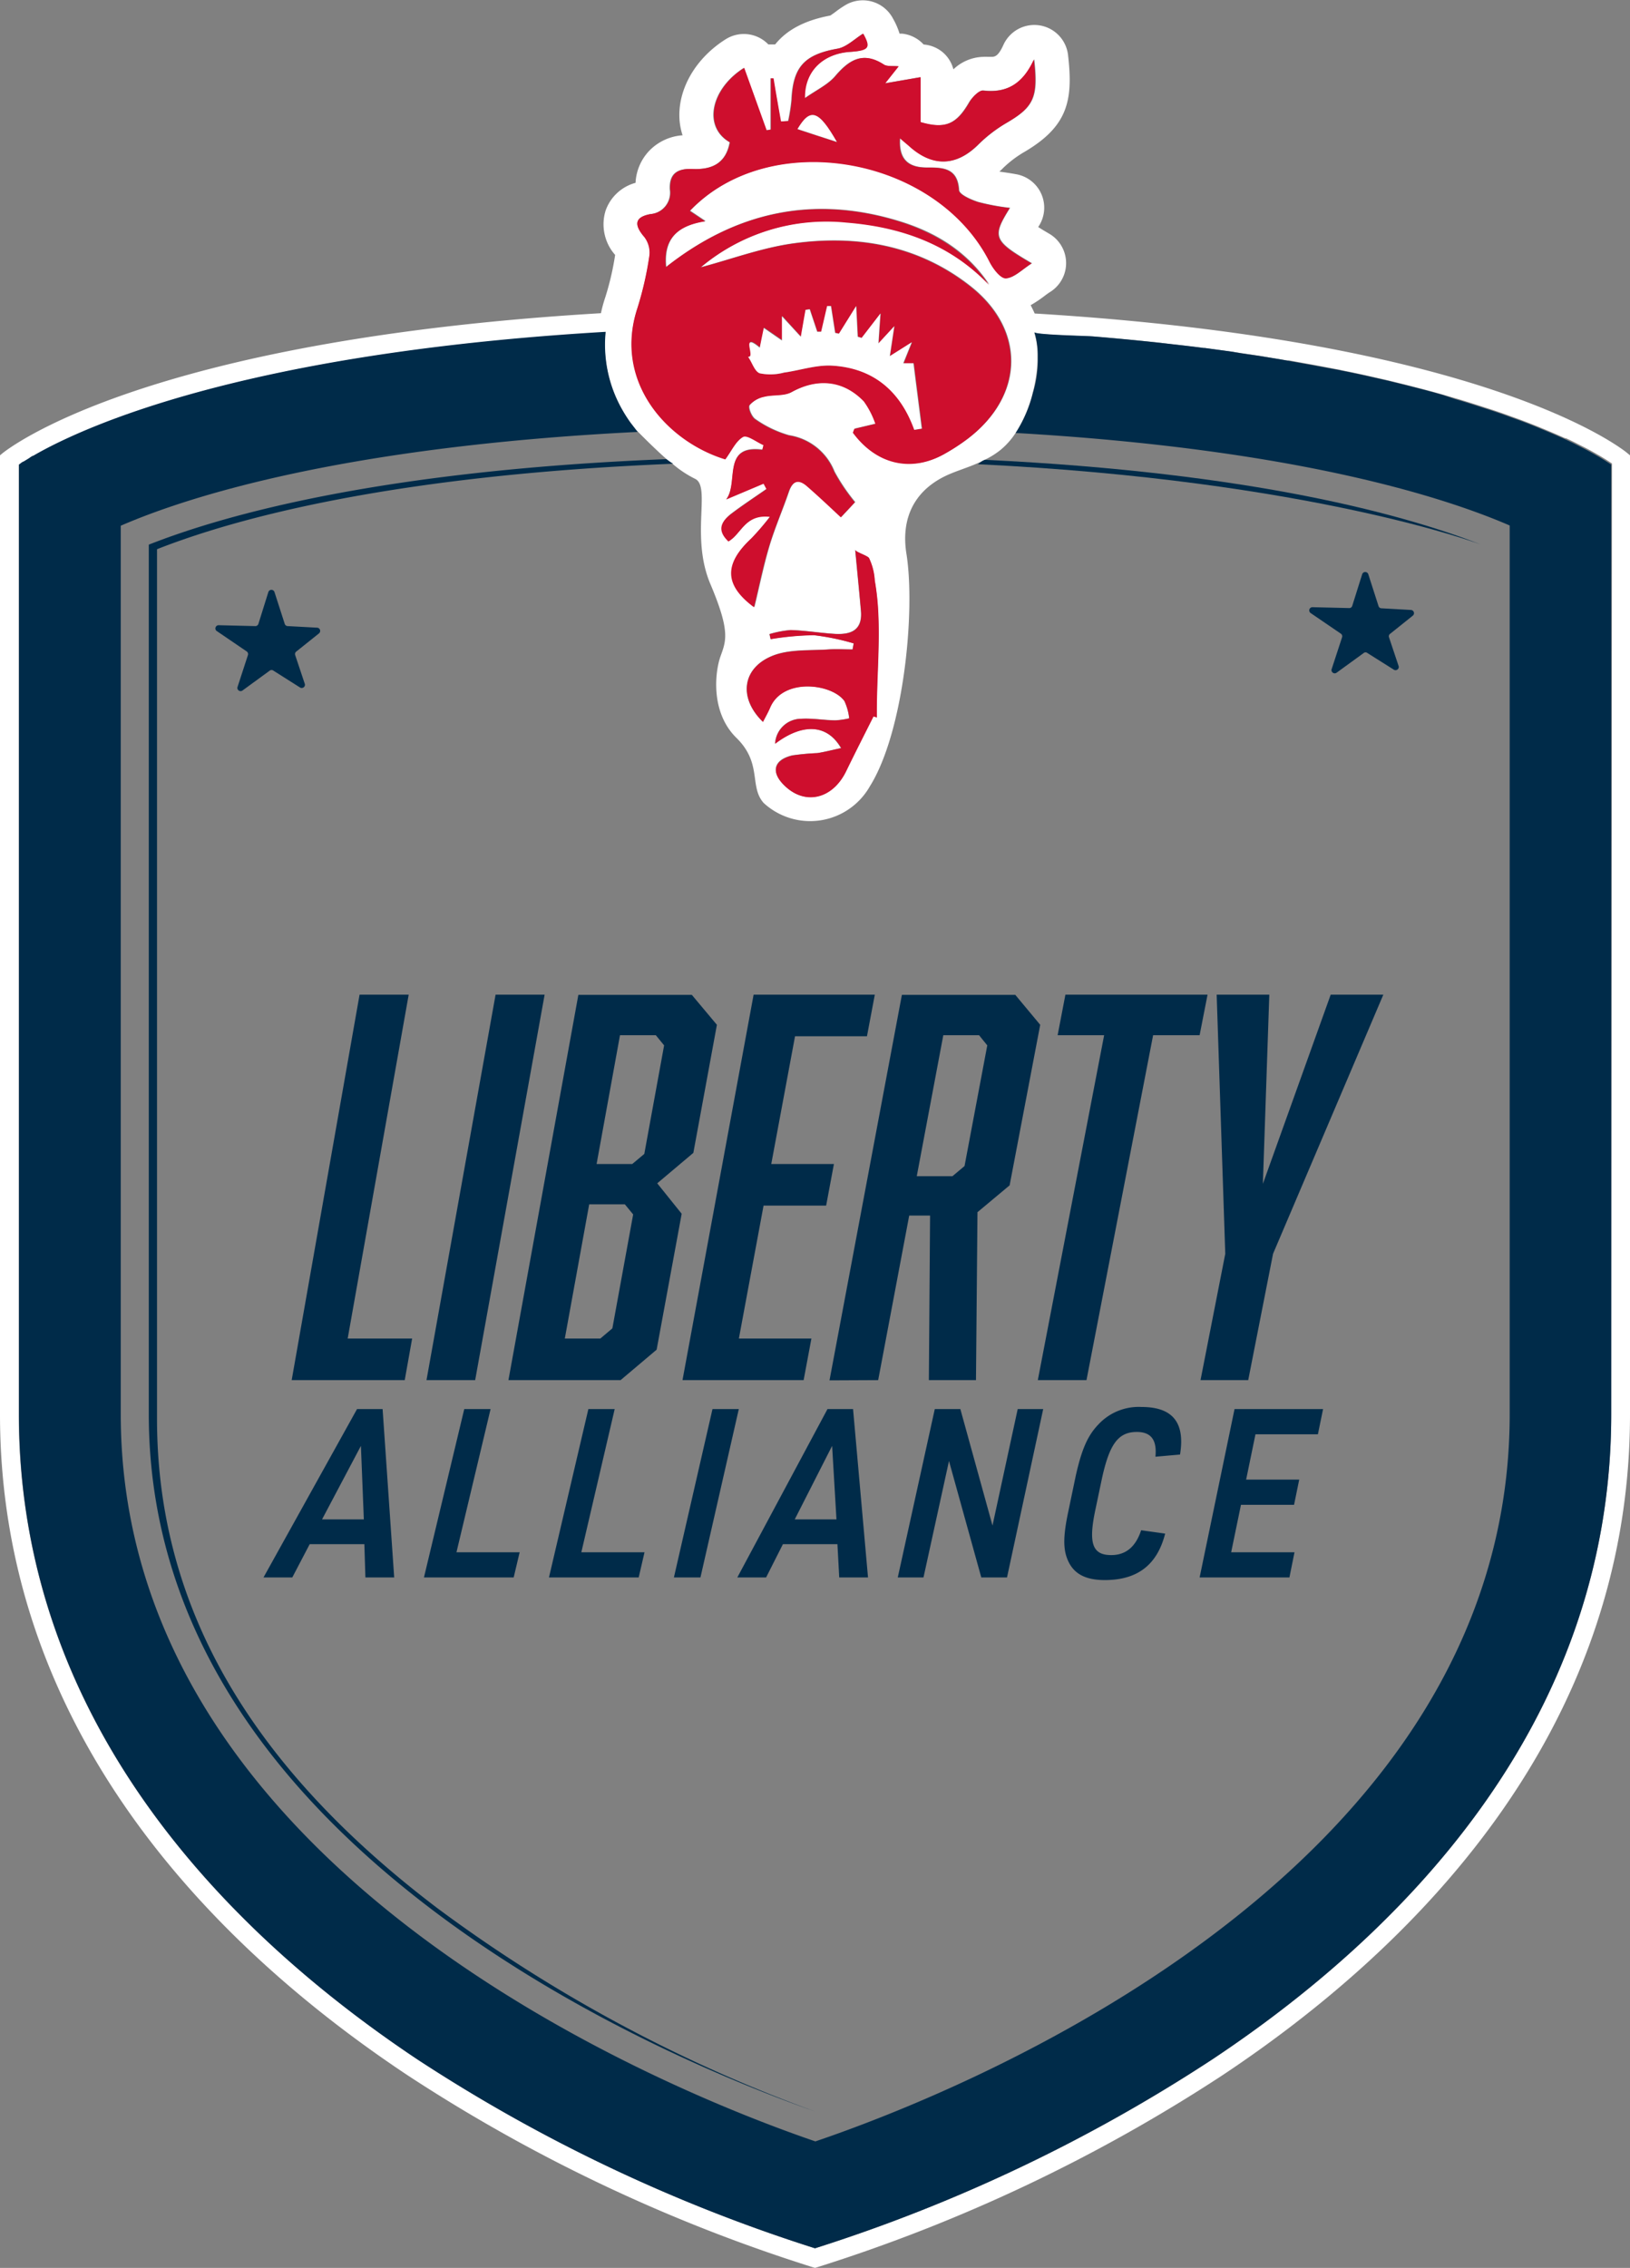 <svg xmlns="http://www.w3.org/2000/svg" viewBox="0 0 218 303.18"><rect x="0" y="0" width="218" height="303.18" fill="#808080" stroke="none"/><defs><style>.cls-1{fill:#fff;}.cls-2{fill:#002b49;}.cls-3{fill:#ce0e2d;}</style></defs><title>logo</title><g id="Layer_2" data-name="Layer 2"><g id="Layer_2-2" data-name="Layer 2"><path class="cls-1" d="M217.64,60.57c-.74-.61-18.75-15-79.26-18.66q-.25-.57-.54-1.11a16.16,16.16,0,0,0,1.78-1.18c.29-.22.57-.43.83-.59a4.55,4.55,0,0,0-.15-7.8c-.36-.21-.92-.54-1.45-.88l.11-.17a4.54,4.54,0,0,0-3.07-6.89c-.54-.1-1.06-.18-1.6-.26l-.63-.09c.16-.14.32-.29.47-.45a14.67,14.67,0,0,1,2.91-2.2c5.79-3.42,6.49-6.87,5.81-12.87A4.54,4.54,0,0,0,134.2,6C133.48,7.6,133,7.6,132.54,7.6l-.46,0a5.27,5.27,0,0,0-.57,0,6,6,0,0,0-4,1.67,4.46,4.46,0,0,0-1.47-2.32,4.52,4.52,0,0,0-2.51-1,4.55,4.55,0,0,0-2.86-1.45l-.36,0a9.81,9.81,0,0,0-.87-2A4.56,4.56,0,0,0,113.12.65c-.52.31-1,.64-1.38.94-.15.11-.51.37-.7.49-3.38.63-5.8,1.9-7.37,3.86h-.07l-.52,0h-.32a4.55,4.55,0,0,0-5.71-.69c-3.89,2.45-6.26,6.4-6.19,10.29a8.63,8.63,0,0,0,.43,2.55,6.83,6.83,0,0,0-4.46,2.07A6.67,6.67,0,0,0,85,24.44,5.87,5.87,0,0,0,81,28.14a6.18,6.18,0,0,0,1.27,5.94,37,37,0,0,1-1.33,5.7,19.61,19.61,0,0,0-.57,2.09C19.26,45.5,1.11,60,.36,60.57l-.36.3V189.06c0,43.08,29.61,71.81,54.45,88.33a218.31,218.31,0,0,0,54.28,25.71l.27.08.27-.08a218.31,218.31,0,0,0,54.28-25.71C188.39,260.87,218,232.14,218,189.06V60.87Zm-2.15,128.49c0,42-29,70.06-53.33,86.23A216.07,216.07,0,0,1,109,300.56a216.6,216.6,0,0,1-53.23-25.31C31.48,259.08,2.51,231,2.51,189.06V62.11l0,0L2.7,62l.08,0,.15-.1.1-.07.14-.09.15-.09.13-.08.18-.11.12-.07L4,61.18l.11-.06L4.35,61l.06,0c1-.61,2.45-1.36,4.27-2.21,9.78-4.57,31.43-12,72.29-14.36a17.56,17.56,0,0,0,1.93,9.82,19.75,19.75,0,0,0,1.28,2.11c.2.29.43.57.65.86h0c1.73,1.76,3.33,3.32,4.76,4.54L90,62h-.06a14.22,14.22,0,0,0,3,2c2.2,1-.63,7.71,2.07,14.08s2.09,7.59,1.35,9.67S95,95.22,98.49,98.64s1.68,6.49,3.64,8.7a9.18,9.18,0,0,0,14.2-2.21c4.53-7.22,6.12-23.38,4.9-31.09-.8-5,1.25-8.79,5.91-10.72,1.4-.58,2.86-1,4.23-1.69l.33-.16a11,11,0,0,0,2.11-1.32,10,10,0,0,0,2-2.24,17.63,17.63,0,0,0,2.31-5.38,21.24,21.24,0,0,0,.65-4.32c0-.21,0-.42,0-.62a10.53,10.53,0,0,0-.45-3.15c.09.31,5.7.46,7.39.53l.44,0q4.38.36,8.73.82l1.86.23c1.42.16,2.84.32,4.26.51h.13l3.55.48,1.29.19,2.43.36L171,48l1.11.18.27,0,.89.16,2.45.44.86.16,2.51.48.56.12c.91.18,1.8.37,2.68.56l.32.07,2.64.6.35.08,2.32.57.67.17,1.86.48,1.16.31,1.35.38,1.74.51.66.19.16.05q1.47.45,2.94.93l1,.32c.87.29,1.75.59,2.61.91l1,.36c.87.32,1.73.66,2.59,1l.62.26c1,.41,2,.84,3,1.29l.11,0,.13.06.9.43,1.38.7,0,0c.54.27,1.06.56,1.59.86l.13.08c.26.14.5.28.71.41q.63.38,1.23.78l0,0,.09.06ZM89.57,25.36c-.13-2.25,1.11-2.85,3-2.77,2.63.12,4.5-.76,5-3.57-3.64-2.1-2.49-7.17,1.9-9.94l3,8.34.57-.1V10.47h.35c.35,1.93.69,3.85,1,5.77l1-.06a25,25,0,0,0,.44-2.82c.21-4.47,1.77-6.08,6.18-6.86,1.2-.21,2.26-1.29,3.38-2,1,1.87.82,2.26-1.79,2.44-3.55.25-6.11,2.54-6,6.19,1.56-1.1,3-1.76,4-2.87,1.86-2.2,3.71-3.46,6.53-1.65.48.31,1.24.17,2,.26l-1.8,2.27,4.73-.82v6c3.32,1,4.83.28,6.51-2.61C130,13,131,12,131.57,12.09c3.25.37,5.34-1.05,6.76-4.16.57,5,0,6.33-3.6,8.44a19,19,0,0,0-3.82,2.91c-3,3-6.17,3.07-9.33.17-.36-.33-.72-.64-1.17-1-.21,2.72,1,3.94,3.55,3.93,2.1,0,4.14,0,4.33,3,0,.61,1.59,1.29,2.56,1.61a30,30,0,0,0,4.25.79c-2.43,3.89-2.24,4.37,2.93,7.41-1.28.81-2.33,1.92-3.44,2-.7,0-1.75-1.35-2.23-2.3C125.14,20.79,103,16.94,92.31,28.16l2.06,1.38c-3.66.58-5.63,2.29-5.25,6.13,9.36-7.4,19.65-9.6,31-6.17,5,1.49,9.23,4.08,12.2,8.53-5.21-5.45-11.79-7.74-19.07-8.32a26.16,26.16,0,0,0-19.49,6c4.09-1.08,8.23-2.64,12.51-3.21,8.44-1.14,16.52.27,23.43,5.65,7.54,5.85,7.37,14.69-.24,20.48a27.09,27.09,0,0,1-3.21,2.08c-4.43,2.43-9,1.3-12.12-2.91l.19-.51,2.82-.67a11.41,11.41,0,0,0-1.54-3c-2.76-2.87-6.25-3.13-9.68-1.24-1,.56-2.45.32-3.64.62a3.58,3.58,0,0,0-2,1.14c-.22.34.28,1.57.78,1.88a15,15,0,0,0,4.5,2.15,7.82,7.82,0,0,1,6.07,4.86,25.31,25.31,0,0,0,2.76,4.08l-1.87,2c-1.55-1.43-3-2.83-4.53-4.15-1.13-1-1.94-.72-2.45.74-.84,2.46-1.89,4.85-2.63,7.33-.8,2.7-1.35,5.48-2,8.1-3.92-2.91-4.1-5.72-.38-9.18a35.38,35.38,0,0,0,2.47-2.92c-3.35-.38-3.8,2.31-5.55,3.29-1.48-1.41-1-2.63.4-3.7s3.12-2.2,4.69-3.29l-.39-.73-5,2.11c1.71-2.25-.63-7.33,4.82-6.62.06-.21.11-.43.17-.64-.93-.41-2.19-1.4-2.73-1.1-1,.56-1.54,1.87-2.38,3-7.75-2.37-15-10.35-11.75-20.21a45,45,0,0,0,1.61-7.07,3.45,3.45,0,0,0-.67-2.43C84.7,30,84.94,29,87,28.62A2.86,2.86,0,0,0,89.57,25.36Zm14.08,74.05a3.51,3.51,0,0,1,3.5-3.33c1.51-.09,3,.18,4.56.21a10.72,10.72,0,0,0,1.85-.27,7.36,7.36,0,0,0-.64-2.31c-1.64-2.31-8.12-3.16-9.9.78-.3.67-.67,1.31-1,2-3.44-3.32-2.71-7.49,1.75-9,2.19-.72,4.69-.52,7-.68,1.07-.08,2.16,0,3.24,0l.15-.81a32.15,32.15,0,0,0-5.33-1.1,39.19,39.19,0,0,0-5.78.53l-.15-.67a13.66,13.66,0,0,1,2.84-.54c2,.06,3.89.38,5.84.51,2.15.13,3.78-.44,3.55-3.08s-.5-5.33-.77-8.17c0,.3,1.56.74,1.84,1.1a8.06,8.06,0,0,1,.77,3,34.64,34.64,0,0,1,.48,4.59c.2,4.55-.26,9.26-.2,13.72l-.45-.14c-1.22,2.43-2.46,4.86-3.65,7.31-1.82,3.76-5.53,4.63-8.28,1.91-1.82-1.79-1.41-3.43,1.1-4a32.42,32.42,0,0,1,3.29-.29c1-.15,2-.43,3.2-.67C110.59,96.75,107.29,96.66,103.65,99.41Z"/><path class="cls-2" d="M19.9,72.81V189.06c0,24.94,12.79,47.25,38,66.32,19.66,14.86,41.48,23.51,51.11,26.89a198.42,198.42,0,0,1-50.49-27.16C33.31,236,21,214.61,21,189.67V73.42C31.49,69.29,52.45,63.54,89.93,62H90l-.89-.62C51.45,62.89,30.41,68.67,19.9,72.81Z"/><path class="cls-2" d="M214.14,61.25c-.21-.13-.45-.27-.71-.41l-.13-.08c-.53-.3-1.05-.59-1.59-.86l0,0-1.38-.7-.9-.43-.24-.11c-1-.45-2-.88-3-1.29l-.62-.26c-.86-.35-1.72-.69-2.59-1l-1-.36c-.86-.32-1.74-.62-2.61-.91l-1-.32q-1.47-.48-2.94-.93l-.82-.24L193,52.81l-1.35-.38-1.16-.31-1.86-.48-.67-.17-2.32-.57-.35-.08-2.64-.6-.32-.07c-.88-.19-1.77-.38-2.68-.56l-.56-.12L176.53,49l-.86-.16-2.45-.44-.89-.16L171,48l-2.54-.41L166,47.23,164.69,47l-3.55-.48H161c-1.42-.19-2.84-.35-4.26-.51q-5.24-.6-11-1.07c-1.69-.07-7.3-.22-7.39-.53a10.53,10.53,0,0,1,.45,3.15c0,.2,0,.41,0,.62v.15a14.35,14.35,0,0,1-.65,4.17,17.63,17.63,0,0,1-2.31,5.38c37.3,2.15,57.2,8.53,66.07,12.37V189.06c0,61.85-74.34,90.93-92.86,97.21-18.49-6.32-92.9-35.6-92.9-97.21V70.28C25.23,66.34,46,59.71,85.28,57.74c-.16-.19-.3-.4-.45-.59h0c-.22-.29-.45-.57-.65-.86a19.75,19.75,0,0,1-1.28-2.11A17.56,17.56,0,0,1,81,44.36c-40.86,2.4-62.51,9.79-72.29,14.36-1.82.85-3.22,1.6-4.27,2.21l-.06,0-.27.16L4,61.18l-.22.14-.12.07-.18.11-.13.08-.15.09L3,61.76l-.1.07-.15.1L2.7,62l-.16.11,0,0v127c0,41.94,29,70,53.26,86.19A216.6,216.6,0,0,0,109,300.56a216.07,216.07,0,0,0,53.16-25.27c24.33-16.17,53.33-44.26,53.33-86.23V62.11l-.12-.08Q214.77,61.63,214.14,61.25Z"/><path class="cls-2" d="M198.1,72.81c-10.24-4-30.5-9.63-66.4-11.34l-.33.16-.58.43C175.45,64.22,198.1,72.81,198.1,72.81Z"/><path class="cls-3" d="M86.18,31.71a3.45,3.45,0,0,1,.67,2.43,45,45,0,0,1-1.61,7.07C82,51.07,89.24,59.05,97,61.42c.84-1.13,1.4-2.44,2.38-3,.54-.3,1.8.69,2.73,1.1-.06.21-.11.43-.17.64-5.45-.71-3.11,4.37-4.82,6.62l5-2.11.39.73c-1.57,1.09-3.16,2.15-4.69,3.29s-1.88,2.29-.4,3.7c1.75-1,2.2-3.67,5.55-3.29A35.38,35.38,0,0,1,100.46,72c-3.72,3.46-3.54,6.27.38,9.18.63-2.62,1.18-5.4,2-8.1.74-2.48,1.79-4.87,2.63-7.33.51-1.46,1.32-1.73,2.45-.74,1.52,1.32,3,2.72,4.53,4.15l1.87-2a25.31,25.31,0,0,1-2.76-4.08,7.82,7.82,0,0,0-6.07-4.86,15,15,0,0,1-4.5-2.15c-.5-.31-1-1.54-.78-1.88a3.58,3.58,0,0,1,2-1.14c1.19-.3,2.62-.06,3.64-.62,3.43-1.89,6.92-1.63,9.68,1.24a11.41,11.41,0,0,1,1.54,3l-2.82.67-.19.51c3.11,4.21,7.69,5.34,12.12,2.91a27.09,27.09,0,0,0,3.21-2.08c7.61-5.79,7.78-14.63.24-20.48-6.91-5.38-15-6.79-23.43-5.65-4.28.57-8.42,2.13-12.51,3.21a26.16,26.16,0,0,1,19.49-6c7.28.58,13.86,2.87,19.07,8.32-3-4.45-7.24-7-12.2-8.53-11.31-3.43-21.6-1.23-31,6.17-.38-3.84,1.59-5.55,5.25-6.13l-2.06-1.38c10.7-11.22,32.83-7.37,40.05,6.71.48,1,1.53,2.34,2.23,2.3,1.11-.08,2.16-1.19,3.44-2-5.17-3-5.36-3.52-2.93-7.41a30,30,0,0,1-4.25-.79c-1-.32-2.52-1-2.56-1.61-.19-3-2.23-3-4.33-3-2.57,0-3.76-1.21-3.55-3.93.45.39.81.7,1.17,1,3.16,2.9,6.37,2.79,9.33-.17a19,19,0,0,1,3.82-2.91c3.59-2.11,4.17-3.4,3.6-8.44-1.42,3.11-3.51,4.53-6.76,4.16C131,12,130,13,129.64,13.71c-1.68,2.89-3.19,3.57-6.51,2.61v-6l-4.73.82,1.8-2.27c-.81-.09-1.57.05-2-.26-2.82-1.81-4.67-.55-6.53,1.65-1,1.11-2.42,1.77-4,2.87-.08-3.65,2.48-5.94,6-6.19,2.61-.18,2.82-.57,1.79-2.44-1.12.67-2.18,1.75-3.38,2-4.41.78-6,2.39-6.18,6.86a25,25,0,0,1-.44,2.82l-1,.06c-.35-1.92-.69-3.84-1-5.77h-.35v6.85l-.57.1-3-8.34c-4.39,2.77-5.54,7.84-1.9,9.94-.53,2.81-2.4,3.69-5,3.57-1.87-.08-3.11.52-3,2.77A2.86,2.86,0,0,1,87,28.62C84.94,29,84.7,30,86.18,31.71Zm15.47,14.71c.17-.86.33-1.61.54-2.64l2.43,1.68V42.22L107.14,45c.25-1.44.44-2.52.63-3.59l.56-.08c.33,1,.67,2,1,3l.53,0c.27-1.14.53-2.28.8-3.43l.51,0,.56,3.59.51.1,2.3-3.69.21,4.1.52.16,2.52-3.27c-.12,1.74-.19,2.73-.27,4l2.12-2.3-.6,4L122,45.76c-.49,1.21-.77,1.92-1.13,2.8h1.36c.37,2.95.74,5.84,1.11,8.74l-1,.16c-1.9-5.29-5.62-8.33-11.18-8.59-2.07-.09-4.17.65-6.26.94a7,7,0,0,1-3.24.09c-.69-.27-1-1.49-1.51-2.28C101.18,47.86,99,44.18,101.65,46.42ZM111.92,19c-2-.66-3.67-1.19-5.26-1.72C108.36,14.4,109.46,14.67,111.92,19Z"/><path class="cls-3" d="M106,101c-2.51.61-2.92,2.25-1.1,4,2.75,2.72,6.46,1.85,8.28-1.91,1.19-2.45,2.43-4.88,3.65-7.31l.45.14c-.06-4.46.4-9.17.2-13.72A34.64,34.64,0,0,0,117,77.6a8.06,8.06,0,0,0-.77-3c-.28-.36-1.81-.8-1.84-1.1.27,2.84.53,5.5.77,8.17s-1.4,3.21-3.55,3.08c-2-.13-3.89-.45-5.84-.51a13.66,13.66,0,0,0-2.84.54l.15.67a39.19,39.19,0,0,1,5.78-.53,32.15,32.15,0,0,1,5.33,1.1l-.15.81c-1.08,0-2.17-.07-3.24,0-2.36.16-4.86,0-7,.68-4.46,1.48-5.19,5.65-1.75,9,.35-.68.72-1.32,1-2,1.78-3.94,8.26-3.09,9.9-.78a7.36,7.36,0,0,1,.64,2.31,10.72,10.72,0,0,1-1.85.27c-1.52,0-3-.3-4.56-.21a3.51,3.51,0,0,0-3.5,3.33c3.64-2.75,6.94-2.66,8.84.58-1.15.24-2.16.52-3.2.67A32.42,32.42,0,0,0,106,101Z"/><path class="cls-2" d="M179.34,84.72a.42.42,0,0,1,.15.48l-1.39,4.25a.41.41,0,0,0,.16.48.42.42,0,0,0,.5,0l3.62-2.63a.39.39,0,0,1,.5,0l3.51,2.21a.42.42,0,0,0,.5,0,.41.41,0,0,0,.16-.48l-1.28-3.83a.41.41,0,0,1,.16-.48l3-2.4a.43.43,0,0,0-.25-.78l-3.89-.22a.42.42,0,0,1-.42-.29L183,76.77a.43.43,0,0,0-.82,0L180.85,81a.41.41,0,0,1-.41.29l-4.91-.12a.43.43,0,0,0-.41.3.44.44,0,0,0,.16.48Z"/><path class="cls-1" d="M106.66,17.25c1.59.53,3.22,1.06,5.26,1.72C109.46,14.67,108.36,14.4,106.66,17.25Z"/><path class="cls-1" d="M101.59,49.9a7,7,0,0,0,3.24-.09c2.09-.29,4.19-1,6.26-.94,5.56.26,9.28,3.3,11.18,8.59l1-.16c-.37-2.9-.74-5.79-1.11-8.74h-1.36c.36-.88.64-1.59,1.13-2.8L119,47.61l.6-4-2.12,2.3c.08-1.31.15-2.3.27-4l-2.52,3.27-.52-.16-.21-4.1-2.3,3.69-.51-.1-.56-3.59-.51,0c-.27,1.15-.53,2.29-.8,3.43l-.53,0c-.33-1-.67-2-1-3l-.56.08c-.19,1.07-.38,2.15-.63,3.59l-2.52-2.73v3.24l-2.43-1.68c-.21,1-.37,1.78-.54,2.64-2.68-2.24-.47,1.44-1.57,1.2C100.57,48.41,100.9,49.63,101.59,49.9Z"/><path class="cls-2" d="M36.59,89.67l3.51,2.22a.42.42,0,0,0,.5,0,.41.41,0,0,0,.16-.48l-1.28-3.83a.43.43,0,0,1,.16-.49l3-2.4a.43.43,0,0,0-.25-.78l-3.9-.21a.43.43,0,0,1-.41-.3l-1.37-4.25a.43.43,0,0,0-.82,0L34.56,83.4a.43.43,0,0,1-.41.3l-4.91-.12a.43.43,0,0,0-.41.3.41.41,0,0,0,.16.48L33,87.09a.43.43,0,0,1,.16.48l-1.39,4.26a.41.41,0,0,0,.16.48.42.42,0,0,0,.5,0l3.62-2.64A.42.42,0,0,1,36.59,89.67Z"/><polygon class="cls-2" points="95.29 188.37 90.13 210.88 93.68 210.88 98.81 188.37 95.29 188.37"/><path class="cls-2" d="M87.9,158.19l4.83-4.07L95.88,137,92.53,133H77.35L68,184.5h15l4.82-4.07,3.35-18.17Zm-6,19.39-1.61,1.36H75.54L78.8,161h4.77l1.11,1.35Zm4.27-23.32-1.61,1.35H79.79l3.13-17.22h4.79l1.11,1.36Z"/><polygon class="cls-2" points="72.84 132.97 66.28 132.97 57.04 184.5 63.55 184.5 72.84 132.97"/><polygon class="cls-2" points="65.61 188.37 62.09 188.37 56.7 210.88 68.7 210.88 69.5 207.51 61.05 207.51 65.61 188.37"/><polygon class="cls-2" points="82.21 188.37 78.69 188.37 73.42 210.88 85.42 210.88 86.2 207.51 77.75 207.51 82.21 188.37"/><polygon class="cls-2" points="107.48 184.5 108.52 178.94 98.82 178.94 102.12 161.17 110.49 161.17 111.53 155.61 103.15 155.61 106.33 138.53 115.95 138.53 117 132.97 100.79 132.97 91.28 184.5 107.48 184.5"/><polygon class="cls-2" points="160.44 210.88 172.45 210.88 173.13 207.51 164.66 207.51 165.97 201.17 173.07 201.17 173.76 197.8 166.66 197.8 167.91 191.74 176.26 191.74 176.95 188.37 165.11 188.37 160.44 210.88"/><path class="cls-2" d="M152.68,188.09a7.36,7.36,0,0,0-5.8,2.36c-1.42,1.48-2.21,3.31-3,6.81l-1,4.79c-.68,3.19-.71,4.95-.12,6.4.76,1.89,2.33,2.78,5,2.78,4.33,0,7-2,8.07-6.21l-3.21-.45c-.74,2.24-2.07,3.32-4,3.32-2.54,0-3.08-1.58-2.11-6.12l.89-4.23c1-4.5,2.16-6.11,4.64-6.11,1.91,0,2.71,1.07,2.49,3.31l3.29-.29C158.52,190.17,156.83,188.09,152.68,188.09Z"/><polygon class="cls-2" points="138.8 184.5 145.31 184.5 154.22 138.39 160.44 138.39 161.5 132.97 142.49 132.97 141.45 138.39 147.67 138.39 138.8 184.5"/><polygon class="cls-2" points="160.56 184.5 166.94 184.5 170.26 167.61 185.01 132.97 177.97 132.97 168.9 158.26 169.76 132.97 162.72 132.97 163.87 167.61 160.56 184.5"/><path class="cls-2" d="M117.45,184.5l4.15-22h2.79l-.16,22h6.3l.2-22.45,4.3-3.59L139.12,137,135.79,133H120.62l-9.68,51.53Zm8.71-46.11h4.78l1.1,1.36L129,155.88l-1.62,1.36h-4.77Z"/><polygon class="cls-2" points="132.74 203.94 128.44 188.37 125.02 188.37 120.07 210.88 123.51 210.88 126.92 195.31 131.24 210.88 134.68 210.88 139.52 188.37 136.11 188.37 132.74 203.94"/><path class="cls-2" d="M112.24,210.88h3.85l-2-22.51h-3.42L98.61,210.88h3.85l2.25-4.45H112Zm-5.95-7.76,5-9.83.58,9.83Z"/><path class="cls-2" d="M47.75,188.37,35.24,210.88h3.85l2.33-4.45h7.31l.14,4.45h3.85l-1.55-22.51Zm-4.68,14.75,5.2-9.83.39,9.83Z"/><polygon class="cls-2" points="54.66 132.97 48.09 132.97 39.01 184.5 54.13 184.5 55.12 178.94 46.5 178.94 54.66 132.97"/></g></g></svg>